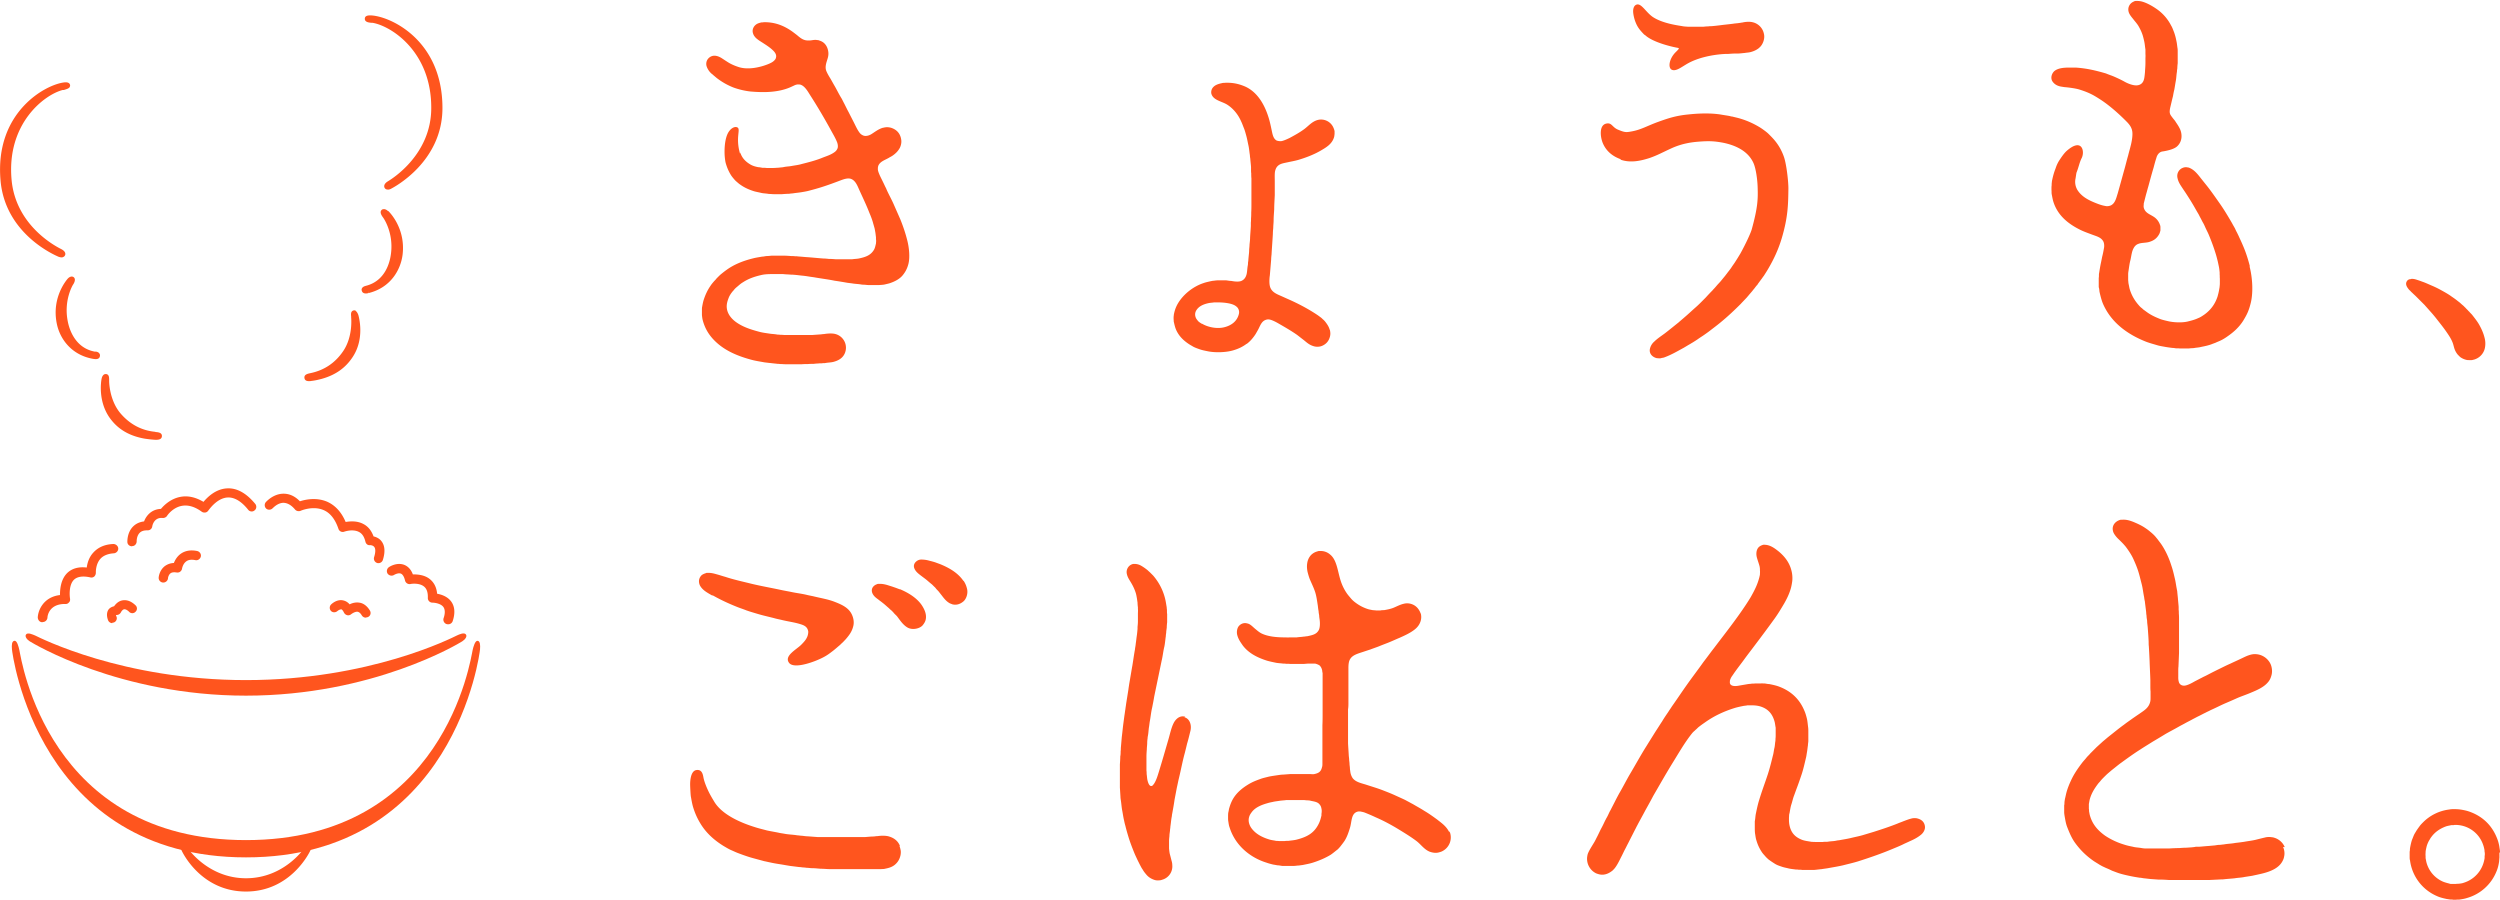 <svg id="_レイヤー_2" data-name="レイヤー 2" xmlns="http://www.w3.org/2000/svg" width="131.71" height="47.4"><defs><style>.cls-1,.cls-2{fill:#ff551e;stroke-width:0}.cls-2{fill-rule:evenodd}</style></defs><g id="_レイヤー_2-2" data-name="レイヤー 2"><path class="cls-2" d="M127.05 14.69c.11 0 .19.02.28.05l.18.06c.1.04.2.07.29.11.12.05.25.11.37.16.16.07.32.15.48.24.18.1.36.2.52.32.12.08.23.16.34.25.09.06.16.14.25.21.03.03.06.05.08.08.04.03.07.07.1.1l.08.08s.04.05.07.07c.05.07.12.12.17.19.11.14.22.28.32.44.14.24.26.49.33.8.05.22.03.48-.05.65a.809.809 0 0 1-.5.44l-.12.03c-.08.01-.18 0-.25 0a.919.919 0 0 1-.35-.14c-.03-.02-.06-.05-.09-.08l-.06-.06a.984.984 0 0 1-.19-.35c-.03-.1-.05-.2-.09-.3-.09-.23-.23-.42-.36-.61-.17-.24-.35-.46-.52-.68-.09-.11-.18-.22-.28-.33l-.24-.27c-.03-.03-.05-.06-.08-.09l-.12-.12-.25-.25-.07-.07c-.06-.06-.13-.12-.19-.18-.03-.03-.07-.06-.1-.1-.03-.03-.07-.06-.1-.1-.07-.09-.19-.24-.11-.4a.228.228 0 0 1 .17-.13c.02 0 .04 0 .06-.01h.02Z"/><path class="cls-1" d="M131.71 44.91s0-.09-.01-.14l-.03-.2c-.03-.16-.07-.3-.13-.44-.26-.64-.72-1.09-1.36-1.34a2.11 2.11 0 0 0-.38-.11 2.22 2.22 0 0 0-.53-.05h-.07c-.06 0-.12.01-.18.02a2.354 2.354 0 0 0-1.36.67c-.06.06-.13.13-.18.2-.06.08-.11.15-.17.24l-.09.15c-.06.1-.09.21-.14.32-.05.14-.08.29-.11.45-.01.06 0 .12-.02.19v.28c0 .06 0 .12.02.18a2.375 2.375 0 0 0 1.42 1.88c.15.07.32.11.5.15l.2.03c.05 0 .1 0 .15.01h.16c.07-.01.13 0 .19-.01.13-.02.26-.04.38-.08a2.37 2.37 0 0 0 1.55-1.39c.07-.16.11-.32.14-.51.01-.07.01-.14.02-.22v-.27Zm-.81.16v.11c0 .04-.01.09-.02.13a1.575 1.575 0 0 1-1.09 1.2c-.08.03-.17.04-.27.05-.04 0-.09 0-.14.01h-.21c-.04 0-.09 0-.13-.02-.12-.03-.23-.06-.33-.1a1.53 1.53 0 0 1-.87-1c-.02-.07-.03-.15-.05-.24v-.1s-.01-.12 0-.16c0-.05 0-.1.01-.15.02-.1.04-.2.07-.29.03-.08.06-.15.1-.22.04-.06.07-.13.12-.19.18-.25.43-.43.74-.55.1-.04.2-.05.32-.08h.12s.04-.01.06-.01a1.542 1.542 0 0 1 1.47.99c.04.1.07.21.09.32.01.05 0 .1.02.16v.14ZM50.76 30.61c-.27-.4-.69-.66-1.16-.86-.09-.04-.19-.07-.29-.11-.11-.04-.23-.07-.35-.1a1.52 1.52 0 0 0-.39-.06h-.05a.36.36 0 0 0-.11.02c-.14.05-.31.2-.25.41.06.19.21.3.35.41l.24.18c.12.09.23.2.35.29l.12.12c.04.03.07.07.1.11.04.05.09.09.13.14.05.06.1.13.15.19.13.17.24.32.43.43.04.02.1.04.15.06.24.06.44-.04.57-.15.14-.11.26-.39.2-.66-.04-.17-.1-.31-.19-.44Zm-13.22.75c.4.23.83.43 1.28.61.17.07.34.12.51.19l.18.06c.16.05.33.1.5.15.28.08.57.14.86.22.12.03.23.05.35.08.29.07.59.11.87.19.24.07.44.13.49.4.01.08-.02.21-.04.26-.06.15-.13.25-.34.46-.27.26-.9.58-.63.94.24.32 1.15 0 1.48-.14.46-.19.62-.33.82-.48.13-.1.24-.2.36-.3.05-.04.09-.09.14-.13l.11-.11c.03-.04.07-.07.1-.11.16-.19.3-.37.37-.65.06-.22.01-.44-.06-.6-.16-.37-.52-.54-.91-.69-.35-.14-.75-.2-1.15-.3-.1-.02-.2-.04-.29-.06-.27-.07-.56-.1-.84-.16-.19-.04-.38-.07-.56-.11-.51-.11-1.03-.2-1.53-.32-.48-.12-.95-.22-1.4-.37-.15-.04-.29-.09-.44-.13-.14-.04-.28-.08-.46-.08h-.04c-.03 0-.06 0-.09.02-.1.03-.19.07-.25.14-.03.04-.06.08-.08.14-.05.13-.02.29.04.39.14.24.4.37.64.51Zm9.87 13.2c-.1-.25-.3-.41-.57-.49-.15-.05-.42-.05-.6-.02-.07 0-.13.01-.2.02-.16 0-.31.02-.47.03h-2.49l-.53-.04c-.1 0-.21-.02-.31-.03-.08 0-.15-.02-.23-.02-.22-.04-.44-.04-.66-.08-.1-.02-.19-.03-.29-.05-.22-.05-.44-.08-.66-.13-.22-.06-.44-.11-.65-.18-.8-.25-1.74-.68-2.13-1.35-.09-.15-.2-.33-.3-.54-.09-.19-.2-.45-.25-.67-.03-.13-.05-.49-.38-.44-.36.05-.33.78-.33.81 0 .04.02.51.04.6.03.17.06.34.1.49.11.38.25.68.44.98.3.47.71.83 1.18 1.12.12.07.25.15.38.21.12.05.24.11.37.16.21.08.43.16.66.23.24.07.48.13.73.2.11.02.22.05.33.07.26.06.52.09.79.14l.24.04.48.06c.06 0 .12.01.18.02.07 0 .15.01.22.02.1 0 .19.02.29.02.15 0 .3.02.45.03.17 0 .33.02.5.02H46.41c.07-.01.15 0 .21-.02.21-.04.37-.09.51-.2.15-.12.26-.28.31-.5.02-.09.03-.22 0-.32-.01-.06-.03-.12-.05-.18Zm0-13.51c-.11-.04-.21-.08-.33-.12-.11-.04-.22-.07-.34-.11-.11-.03-.23-.06-.38-.06h-.05c-.04 0-.08 0-.11.02-.15.05-.31.19-.26.41.05.19.2.3.34.4.07.06.15.11.22.17.12.09.22.19.33.28.04.04.08.08.12.11.05.04.09.09.13.13.05.07.12.12.18.19.16.21.31.45.55.59.26.15.66.06.81-.13.06-.08.11-.15.14-.25.09-.31-.08-.62-.2-.8-.26-.38-.7-.65-1.15-.84Zm18.27-12.93c.19-.14.34-.32.47-.52l.12-.21c.13-.23.19-.51.5-.56.08-.01.15.01.21.03.14.05.27.12.39.19.33.19.66.38.96.59.12.09.23.18.35.27.15.12.28.25.5.32.08.03.21.05.32.03.05 0 .09-.02.13-.03.2-.08.35-.22.42-.44.03-.08.05-.2.03-.31 0-.04-.01-.08-.03-.12-.05-.17-.14-.29-.23-.41a.927.927 0 0 0-.14-.14.689.689 0 0 0-.13-.11c-.1-.08-.21-.15-.32-.22-.41-.26-.85-.49-1.32-.7-.16-.07-.31-.14-.47-.21-.21-.09-.42-.19-.51-.41-.07-.16-.06-.45-.03-.65l.07-.84c0-.08.01-.17.02-.26.02-.36.05-.73.07-1.09 0-.1.01-.21.02-.31 0-.14.02-.27.02-.41 0-.19.02-.38.03-.57 0-.25.02-.5.03-.75V9.54c0-.16-.01-.34.01-.49.03-.16.09-.27.2-.35.13-.09.29-.11.47-.15.18-.04.36-.07.54-.12.44-.13.85-.29 1.21-.5.29-.17.58-.34.69-.69.02-.06.02-.11.03-.18V6.91a.75.75 0 0 0-.05-.16.709.709 0 0 0-.87-.42c-.28.09-.45.3-.66.46-.24.18-.51.33-.79.48-.13.06-.25.12-.4.16-.1.02-.22 0-.29-.03-.18-.11-.21-.34-.26-.57-.05-.24-.1-.47-.17-.68-.22-.69-.6-1.31-1.22-1.59-.26-.11-.55-.2-.94-.2h-.09c-.06.01-.13 0-.19.02-.24.05-.42.12-.52.29-.04.07-.07.2-.03.3.11.31.53.37.8.53.33.2.6.53.76.9.06.12.1.25.16.39.04.11.07.22.1.33.05.17.08.35.12.53.04.17.05.35.08.53 0 .06.01.12.02.18.01.15.03.29.04.44v.13c0 .07 0 .14.01.2 0 .09 0 .18.01.27V10.74c0 .15 0 .3-.01.45 0 .1 0 .21-.01.31 0 .08 0 .15-.01.23v.18c-.01.2-.03.4-.04.61 0 .13-.02.26-.03.38 0 .1-.02.2-.02.3 0 .08-.01.17-.02.25l-.02.21c0 .06-.01.12-.02.18 0 .05 0 .09-.01.14-.03.15-.03.31-.06.45-.04.17-.12.3-.28.37-.14.06-.38.03-.53 0-.09 0-.18-.02-.27-.03h-.44c-.07 0-.14.01-.21.02-.06 0-.13.02-.19.03-.12.03-.23.05-.34.09-.56.18-1.06.59-1.34 1.04-.11.18-.18.35-.23.59-.01.04-.01.1-.02.15v.12c.01.06 0 .13.02.18.03.14.06.26.11.38.14.32.37.55.65.74.07.05.15.09.23.14.1.06.22.1.33.14.13.05.28.08.43.11.4.09.99.07 1.36-.04.28-.08.51-.19.72-.35Zm-2.36-1.06c-.08-.05-.17-.1-.22-.17-.04-.05-.09-.11-.11-.18a.412.412 0 0 1 .05-.38c.13-.2.36-.3.63-.36.09-.02.19-.02.3-.04h.16c.33 0 .73.04.94.17.03.02.06.04.08.06.09.07.16.22.12.38-.09.37-.37.59-.73.69-.41.12-.92 0-1.2-.17Zm13.04 26.8c-.1-.22-.27-.39-.45-.53-.06-.05-.13-.1-.19-.15-.22-.16-.44-.32-.68-.46-.2-.13-.41-.24-.61-.36-.1-.05-.2-.11-.3-.16-.12-.07-.24-.12-.37-.18l-.33-.15c-.18-.08-.36-.15-.54-.22-.3-.12-.62-.21-.95-.32-.27-.08-.53-.14-.68-.34a.81.81 0 0 1-.12-.33l-.02-.14c0-.08-.01-.15-.02-.23 0-.08-.01-.16-.02-.23 0-.08-.01-.15-.02-.23-.01-.22-.03-.45-.04-.67V37.37c.02-.12.02-.23.02-.35v-1.81c0-.23.02-.4.12-.53.12-.16.33-.23.54-.3.16-.05.33-.11.49-.16.15-.06.31-.11.46-.17.19-.08.39-.15.58-.23.17-.07.34-.15.51-.22.2-.09.4-.18.58-.29.21-.13.4-.27.5-.52.04-.09.07-.24.05-.37 0-.05-.02-.1-.04-.14a.869.869 0 0 0-.16-.26.729.729 0 0 0-.72-.21c-.21.05-.38.15-.56.22-.13.05-.28.08-.44.11-.07.01-.14 0-.22.02h-.24c-.07-.01-.14-.01-.2-.02-.09-.02-.17-.03-.25-.06-.27-.09-.49-.22-.69-.38a1.26 1.26 0 0 1-.2-.2c-.02-.02-.04-.05-.06-.07-.05-.06-.1-.12-.14-.18a2.53 2.53 0 0 1-.32-.66c-.16-.5-.2-1.1-.56-1.38a.742.742 0 0 0-.52-.18h-.06c-.04 0-.08.02-.12.03-.16.05-.29.15-.37.27-.14.2-.18.5-.11.81.04.15.08.3.14.43.09.21.19.41.26.63.07.22.1.47.14.72.01.09.02.19.04.28 0 .08.02.15.03.23 0 .06.01.12.02.19.03.19.03.46-.05.59-.12.21-.32.25-.6.31-.06 0-.13.02-.19.02-.12.02-.24.02-.36.04h-.38c-.08.01-.18 0-.27 0-.45 0-.86-.05-1.17-.19-.14-.06-.25-.16-.36-.25-.1-.08-.18-.17-.29-.24a.442.442 0 0 0-.16-.06c-.2-.05-.37.06-.45.18-.07.11-.1.3-.05.46.06.21.17.36.28.52.3.4.75.64 1.29.81.14.04.29.07.43.1.13.03.27.03.4.05.05 0 .1 0 .16.01.08 0 .16 0 .23.01h.65c.11 0 .22-.02.33-.02H69.28c.09.02.16.05.23.09.08.07.13.17.15.29 0 .04.01.08.02.12v2.15c0 .2 0 .4-.01.6v2.06s0 .1-.02.14c-.05.23-.16.32-.4.37-.08.02-.18 0-.27 0H67.99l-.4.03c-.07 0-.14.01-.21.02-.19.03-.37.05-.55.09-.15.04-.3.07-.43.12-.14.05-.27.1-.4.16-.08.04-.16.08-.24.13-.31.19-.58.41-.77.71-.1.16-.17.33-.23.54-.02.06-.02.12-.04.19-.02.08-.02.17-.02.27v.08s0 .1.01.14c.02.12.03.23.07.33.28.91 1.04 1.58 1.95 1.86.11.04.23.07.35.1.08.01.16.03.24.04.08 0 .15.02.23.03h.61c.09 0 .17-.02.26-.02l.22-.03c.19-.04.37-.07.55-.13.34-.11.64-.24.92-.41.12-.08.23-.18.34-.26.06-.05.12-.12.17-.18.07-.09.14-.18.21-.28.13-.2.21-.43.29-.69.11-.35.05-.8.45-.87h.09c.09.02.16.03.24.06.2.08.39.16.58.25.44.19.86.42 1.25.66.31.19.62.38.91.6.23.18.39.43.68.55.11.04.28.08.43.05.06-.01.12-.03.18-.05a.813.813 0 0 0 .43-1.09Zm-6.73-.95c-.04.2-.09.37-.17.52-.24.47-.61.67-1.17.81-.13.03-.27.04-.41.06-.07 0-.13 0-.2.01H67.38c-.07-.01-.14 0-.2-.02-.11-.02-.2-.03-.3-.06-.4-.12-.73-.3-.95-.6-.1-.14-.19-.36-.12-.59.03-.11.09-.19.15-.27.18-.23.48-.36.8-.45.09-.03.19-.05.29-.07.12-.03.24-.04.36-.06.12-.02.24-.02.36-.04h.84c.06 0 .12 0 .18.01.09.01.18 0 .27.03.19.04.36.06.46.19.07.08.09.15.11.28.01.08 0 .19-.02.26Zm-7.19-5.15c-.31-.09-.52.16-.61.34-.13.26-.19.58-.28.88-.16.55-.32 1.11-.49 1.66-.07.23-.15.5-.28.68-.02.02-.04.04-.05.06-.16.12-.24-.13-.27-.25-.03-.11-.03-.23-.05-.35 0-.06 0-.12-.01-.18v-.74c0-.13.01-.26.02-.39 0-.11.02-.22.02-.34 0-.08.01-.16.02-.23 0-.05.01-.1.02-.15.03-.16.03-.32.06-.48l.03-.23c.05-.25.07-.51.13-.76.04-.2.08-.4.11-.59l.39-1.88c.06-.24.08-.49.14-.73.04-.18.05-.37.08-.56 0-.06.01-.12.02-.18 0-.09.02-.18.03-.28 0-.09.01-.19.02-.28V32.35c-.02-.1 0-.2-.02-.29 0-.05-.01-.11-.02-.16-.02-.13-.04-.25-.07-.37a2.928 2.928 0 0 0-.63-1.21l-.07-.07-.09-.09s-.09-.08-.13-.12c-.1-.08-.21-.16-.33-.23a.69.69 0 0 0-.35-.1h-.06c-.04 0-.08.02-.11.03a.44.44 0 0 0-.24.51c.04.18.14.31.22.45.09.15.17.31.23.49.04.11.06.23.08.35l.03.21c0 .08.01.17.02.25v.08c.01.08 0 .17 0 .26v.4c0 .1-.01.19-.02.29v.1c-.01.12-.02.24-.04.37s-.03.26-.05.38c-.01.09-.02.18-.04.27 0 .06-.02.13-.03.2-.04.23-.07.46-.11.7-.06.33-.11.66-.17.99-.01.09-.03.18-.04.28l-.12.75c-.01.1-.03.19-.04.29-.02.11-.03.22-.05.33l-.06.45c-.03.23-.05.46-.08.69l-.05.58c0 .06 0 .11-.01.17 0 .09 0 .18-.02.27 0 .14-.01.28-.02.42v1.22l.03.48c0 .06.01.13.02.19.03.19.04.39.08.58.03.16.05.32.09.48.02.1.04.19.07.29.05.21.11.41.17.61.09.29.2.57.31.84.05.12.11.24.16.35l.12.24c.05.09.09.18.15.26.05.09.11.17.18.25.11.14.26.24.45.3.06.02.15.03.23.02.06 0 .11-.01.16-.03a.73.73 0 0 0 .54-.78c0-.06-.01-.11-.02-.16-.04-.14-.07-.28-.11-.42-.02-.09-.03-.19-.04-.29v-.39c0-.09.01-.17.02-.26 0-.1.02-.2.03-.29 0-.07.02-.14.02-.21.03-.19.04-.38.08-.56 0-.07.02-.13.03-.2.04-.22.08-.44.11-.66l.12-.63c.04-.17.07-.34.11-.5.11-.45.19-.9.31-1.33.04-.16.08-.32.12-.49.07-.23.12-.45.18-.69.06-.28-.03-.53-.19-.64a.31.31 0 0 0-.13-.06ZM86.65 1.83c.42.42 1.55.66 1.74.69.1.02.07.05-.1.22-.36.35-.43.85-.2.94.23.09.52-.17.87-.36.73-.39 1.65-.47 1.99-.48h.11c.13-.01.25-.02.38-.02h.11c.12 0 .24-.02.37-.03.11-.02.22-.02.32-.05.15-.04.28-.1.39-.18.03-.02.06-.05.08-.07.14-.12.29-.43.22-.71a.783.783 0 0 0-.6-.61c-.16-.04-.39-.02-.55.02-.05 0-.1.02-.15.02-.1.02-.21.02-.32.04-.23.03-.45.05-.68.08-.16.02-.32.04-.48.05-.05 0-.1 0-.15.01-.09 0-.18.01-.27.02h-.79c-.1-.01-.2-.01-.3-.03-.22-.04-1.05-.14-1.57-.49-.36-.25-.59-.72-.84-.65-.17.05-.19.26-.19.35 0 .14.05.38.12.56.11.28.21.41.48.69Zm-1.28 6.58c.53.19 1.08.06 1.52-.08.44-.15.69-.3 1.22-.54.53-.23 1-.3 1.43-.33.53-.04.81-.02 1.24.06.59.12 1.3.4 1.6 1.07.13.29.21.88.22 1.28.02.61.01 1.05-.31 2.21-.06.21-.31.75-.59 1.26-.1.17-.2.33-.31.5-.06.09-.13.18-.19.28-.02.03-.04.05-.06.08-.05.07-.11.14-.16.21l-.04.05c-.05.07-.11.14-.16.2l-.13.16-.1.11c-.09.09-.17.2-.26.29-.03.03-.06.07-.09.1-.12.12-.23.24-.35.37-.18.18-.36.37-.56.54-.19.17-.37.34-.56.5-.1.09-.2.17-.3.26-.24.19-.48.39-.73.58-.19.14-.39.27-.55.43a.7.7 0 0 0-.23.4c-.04.27.18.43.37.47.05 0 .15.02.22 0 .06-.02.12-.02.17-.04.38-.14.7-.33 1.03-.51.12-.07.23-.14.34-.2.06-.04.12-.07.18-.11.08-.05.16-.1.23-.15.11-.08.23-.15.34-.23.1-.07.2-.14.29-.21.18-.14.37-.28.55-.43.38-.31.73-.64 1.07-.98.11-.12.22-.23.33-.35.03-.04.07-.08.1-.12l.18-.21c.02-.03.05-.06.07-.09.03-.03.05-.06.08-.1.03-.04.06-.08.09-.11a.18.18 0 0 0 .05-.07l.17-.23c.05-.06.09-.13.14-.19.09-.14.18-.28.26-.42.28-.48.52-1 .69-1.57.33-1.11.34-1.78.35-2.62 0-.39-.1-1.26-.23-1.65-.13-.38-.32-.69-.55-.95-.08-.09-.17-.18-.26-.27-.05-.05-.1-.09-.15-.13-.12-.09-.24-.18-.38-.26-.29-.17-.6-.31-.93-.41-.15-.05-.31-.08-.46-.12-.05 0-.1-.02-.15-.03-.16-.03-.32-.05-.48-.08-.21-.03-.75-.1-1.68 0-.62.06-1.01.18-1.59.39-.58.21-.89.41-1.38.5-.31.06-.38.06-.74-.09-.31-.13-.32-.38-.61-.32-.39.08-.32.69-.2 1 .12.3.37.67.96.88Zm15.61 34.7a.81.81 0 0 0-.22 0c-.18.04-.33.1-.49.16-.09.04-.19.07-.28.11-.42.17-.85.31-1.29.45l-.5.15c-.22.07-.45.11-.69.17-.21.05-.42.08-.63.12-.06 0-.13.02-.19.03-.12.02-.24.02-.36.04-.1.02-.2 0-.3.02h-.4c-.07-.01-.13 0-.2-.01-.17-.03-.34-.05-.48-.1-.36-.14-.58-.35-.67-.76-.02-.09-.03-.19-.03-.3v-.11c.01-.08 0-.16.03-.24.03-.16.05-.32.1-.47.05-.15.08-.31.14-.46l.12-.33c.1-.26.19-.52.28-.79.09-.27.15-.55.22-.84.03-.11.04-.22.06-.33.02-.11.03-.23.05-.36 0-.08.02-.15.02-.23v-.49c0-.07 0-.15-.01-.22-.02-.15-.03-.3-.06-.44-.04-.16-.08-.31-.14-.44-.25-.6-.68-1.01-1.29-1.25-.17-.07-.36-.11-.56-.15-.08 0-.15-.02-.23-.03h-.07c-.08-.01-.16 0-.25 0h-.2c-.08.01-.16 0-.24.02-.06 0-.12.01-.18.02l-.41.07c-.19.04-.44.05-.49-.12-.01-.05 0-.11 0-.15a.77.77 0 0 1 .14-.27c.21-.32.45-.61.67-.92.17-.23.35-.46.52-.69.35-.46.69-.92 1.03-1.39.18-.25.34-.52.5-.79.12-.21.24-.45.32-.7.04-.12.07-.25.09-.39.04-.2.02-.46-.03-.64-.11-.45-.39-.78-.7-1.03-.18-.14-.42-.33-.73-.33h-.04c-.02 0-.05.01-.07.02-.09.03-.17.08-.22.15-.1.14-.11.35-.05.54.04.14.09.27.13.42.01.05.02.11.02.16v.07c.01.05 0 .14 0 .19 0 .05-.02.11-.03.16-.1.4-.27.72-.45 1.04-.18.3-.37.58-.56.85-.45.64-.93 1.25-1.4 1.87-.18.23-.35.47-.53.7-.29.41-.59.8-.88 1.21-.27.38-.52.76-.79 1.14-.06.1-.13.19-.19.29-.11.16-.22.32-.32.49-.12.18-.23.36-.35.54-.16.26-.32.51-.48.77-.31.49-.59 1.01-.89 1.51-.19.33-.36.67-.55.99-.07.13-.14.26-.21.4-.08.16-.16.31-.24.47-.08.13-.13.28-.21.41-.03.05-.05.1-.08.15l-.1.21c-.04.08-.08.16-.12.23-.06.12-.12.25-.18.37-.07.13-.13.27-.21.39-.1.17-.21.33-.29.52-.02.05-.03.11-.04.17a.854.854 0 0 0 .43.86c.05.03.12.05.19.07.31.08.56-.07.72-.2.04-.04.08-.08.12-.13.13-.17.23-.38.33-.58.07-.13.13-.27.2-.4.06-.11.11-.22.17-.33.11-.22.23-.45.34-.67.05-.09.09-.18.14-.27.14-.27.29-.53.43-.8.14-.25.28-.5.41-.75.32-.55.63-1.1.96-1.64.35-.56.68-1.15 1.08-1.65.04-.05.09-.1.14-.14l.04-.04c.05-.04.09-.08.14-.13.12-.1.25-.19.38-.28.45-.32.97-.57 1.55-.75.13-.04.27-.07.42-.1.08-.02.17-.02.25-.04H92.3c.17 0 .32.02.45.06.41.13.64.4.75.83.02.09.03.19.05.29v.37c0 .07 0 .14-.01.21 0 .05 0 .1-.01.15-.02.12-.02.24-.05.35-.03.13-.04.27-.08.4-.08.33-.16.65-.26.96-.15.46-.32.9-.46 1.37-.07.22-.12.46-.17.7-.03.13-.03.27-.06.42v.32c0 .13 0 .25.02.36.02.12.03.23.07.34.07.24.17.44.3.63.05.07.11.13.17.2.04.05.1.1.15.15.12.09.24.17.37.25.1.06.22.1.34.14.11.04.23.06.35.09.12.03.25.04.39.06.05 0 .1 0 .14.01.06 0 .13 0 .19.01h.65c.13-.01.25-.03.38-.04.11-.02.22-.03.33-.05.27-.05.53-.09.79-.15.27-.07.54-.13.8-.21.66-.21 1.29-.43 1.9-.69.17-.07.34-.14.5-.22.1-.05.2-.09.3-.14.21-.09.43-.2.6-.34.11-.08.26-.27.22-.48-.04-.23-.2-.35-.43-.4Zm19.39 1.52a.865.865 0 0 0-.57-.5c-.05-.02-.11-.02-.18-.03-.08-.01-.21 0-.28.02-.17.04-.33.08-.49.12-.2.05-.41.07-.62.11l-.22.03-.25.03c-.2.04-.41.04-.61.08-.07 0-.14.02-.21.02-.09 0-.18.02-.26.03l-.34.03c-.16.01-.33.03-.49.04h-.17c-.07.02-.13.02-.2.03l-.29.02c-.13 0-.25.01-.38.02-.17 0-.35.01-.52.02h-1.27c-.06 0-.13-.01-.19-.02-.16-.03-.32-.03-.46-.07-.15-.03-.3-.06-.45-.11a3.76 3.76 0 0 1-1.01-.47c-.35-.25-.65-.56-.79-1.02-.03-.08-.04-.17-.06-.27 0-.04 0-.09-.01-.13v-.25c.02-.1.03-.2.06-.29.09-.3.24-.53.41-.76.05-.07.11-.12.16-.19.05-.06.11-.12.16-.17.07-.07.14-.14.22-.21l.2-.17c.17-.13.33-.27.5-.39.33-.24.66-.48 1.01-.7.21-.14.43-.27.65-.41.22-.13.44-.26.65-.39.24-.14.5-.27.74-.41.09-.05.19-.1.28-.15.14-.08.29-.15.43-.23.1-.05.19-.1.29-.15.13-.06.25-.13.38-.19.09-.05.19-.09.28-.14.25-.11.5-.24.75-.35.21-.09.42-.18.64-.28.23-.1.48-.18.71-.28.34-.14.69-.29.91-.55.1-.11.16-.24.2-.41.05-.21 0-.46-.08-.6a.918.918 0 0 0-.54-.44c-.1-.03-.25-.05-.38-.03-.07.01-.14.03-.2.05-.15.05-.28.12-.41.18-.19.09-.39.18-.58.27-.23.1-.46.22-.69.33l-.24.12-.27.14c-.09.05-.19.09-.28.14-.12.06-.25.13-.37.19-.14.08-.28.16-.44.21-.19.06-.34 0-.4-.14a.789.789 0 0 1-.04-.28V35.35c0-.08 0-.15.01-.23l.03-.72V32.62c0-.1 0-.19-.01-.29 0-.07 0-.14-.01-.21v-.15c-.01-.15-.03-.31-.04-.46l-.03-.29c0-.07-.02-.14-.03-.2-.04-.2-.06-.39-.11-.58-.05-.22-.1-.43-.17-.63-.13-.42-.32-.83-.55-1.16l-.18-.24c-.03-.04-.06-.07-.09-.11-.08-.1-.19-.2-.29-.28-.08-.07-.16-.13-.25-.19-.2-.14-.42-.24-.66-.34-.16-.06-.33-.12-.55-.11h-.06c-.04 0-.09.01-.13.03-.19.07-.39.27-.32.56.01.05.03.1.06.15.06.1.15.21.24.29l.1.1.14.14c.05.06.11.12.16.19.14.19.28.4.38.62.09.2.18.41.25.63.07.22.12.44.18.67.06.22.08.46.13.69.01.08.02.15.04.23.02.19.05.39.07.58 0 .06.01.12.02.19 0 .09.02.17.03.26 0 .11.02.22.03.33.02.26.04.52.05.77 0 .08 0 .16.01.24l.02.35.02.42c.01.34.03.67.04 1.01v.3c0 .1 0 .2.01.3v.32c0 .08 0 .16-.02.23-.08.32-.32.45-.56.62-.12.08-.25.17-.38.26-.15.11-.3.21-.44.32-.28.2-.54.42-.81.63-.1.08-.2.17-.3.25l-.33.3-.1.1-.18.18-.06.06c-.06.08-.14.14-.2.22-.07.09-.15.17-.22.26-.22.29-.44.6-.6.96-.09.19-.17.39-.23.61-.03.11-.05.23-.08.34l-.02.13c-.01.07 0 .14-.02.21v.35c0 .07.01.13.02.2.04.22.07.43.15.62.11.28.22.54.38.77.27.38.58.69.96.96.11.08.24.15.36.23.06.03.12.07.19.1l.15.07c.1.04.21.09.31.14l.24.09c.21.08.43.13.66.18.18.04.36.07.55.1.07 0 .15.02.22.03.12.01.25.03.37.04l.41.03h.11c.14 0 .28.01.42.02h2.16l.61-.03c.06 0 .11 0 .17-.01.19-.02.37-.03.55-.05.17-.03.35-.03.52-.07l.39-.06c.36-.08.7-.14 1-.27.28-.12.51-.29.63-.56.03-.06.05-.13.06-.2.04-.17 0-.37-.06-.49Z"/><path class="cls-2" d="M39 8.03c.1.35.37.54.54.64.12.07.26.11.42.14.07 0 .14.02.21.03.07 0 .15 0 .22.01h.27c.08 0 .17 0 .25-.01.08 0 .16-.01.24-.02.05 0 .1-.01.15-.02.14-.03.29-.03.43-.06.17-.03.35-.05.51-.1.36-.09.71-.18 1.04-.31.19-.08.4-.14.57-.24.12-.07.23-.14.28-.29.03-.1 0-.23-.03-.31-.08-.2-.18-.37-.28-.55-.36-.66-.74-1.31-1.14-1.93-.12-.19-.28-.48-.51-.55-.04-.01-.08-.01-.14-.01-.02 0-.04 0-.07.01-.04.01-.08.02-.11.04-.12.05-.32.17-.72.26-.5.11-1.02.11-1.6.06a3.97 3.97 0 0 1-.89-.21c-.33-.13-.62-.3-.88-.5l-.19-.16c-.02-.02-.04-.04-.06-.05a.906.906 0 0 1-.28-.4.437.437 0 0 1 .03-.34c.08-.14.26-.27.5-.21.09.02.17.06.24.1.14.09.27.18.42.27.16.09.33.16.52.22.5.15 1.12 0 1.5-.15.15-.06.31-.13.4-.26.02-.02.03-.05.04-.09.05-.16-.07-.3-.14-.37-.17-.17-.38-.3-.58-.43-.11-.07-.21-.13-.3-.21a.234.234 0 0 1-.07-.07.484.484 0 0 1-.12-.21c-.06-.19.04-.36.14-.44.08-.07.18-.1.31-.13.04 0 .08 0 .12-.01h.05c.64 0 1.12.25 1.49.52.09.07.19.14.28.22.1.08.2.16.34.2.1.03.25.03.37.01.07-.01.19-.03.27-.01.05 0 .1.01.14.03.16.05.27.14.35.27.09.15.15.38.09.61-.05.21-.18.46-.09.71.06.15.14.28.22.41.07.12.14.25.21.37.13.22.24.46.38.68.05.09.09.18.14.27l.15.3c.03.06.07.13.1.19.09.18.18.35.27.53.09.18.18.38.3.53.05.06.12.11.21.14.15.04.32-.03.41-.09.19-.12.36-.26.6-.33.04 0 .08-.02.12-.02.1-.02.22 0 .3.02.22.07.39.2.48.41.03.07.05.14.06.22.03.17-.03.36-.09.46-.1.17-.22.28-.38.39-.06.04-.13.07-.19.11-.21.12-.46.19-.55.42-.01.04-.02.08-.02.12v.08c.02.12.06.2.1.3.09.19.19.38.28.58.03.06.06.11.08.17.12.27.27.53.39.81l.33.75c.15.37.28.75.38 1.16.08.33.14.83.05 1.19-.06.24-.16.43-.3.6-.16.2-.43.34-.71.43-.08.02-.16.04-.25.06-.1.02-.2.02-.3.03h-.49c-.09 0-.18-.01-.26-.02-.06 0-.11 0-.17-.01-.16-.03-.33-.03-.49-.06l-.24-.03c-.23-.04-.46-.08-.68-.11-.33-.07-.68-.11-1.02-.17-.11-.02-.22-.03-.33-.05-.13-.02-.26-.04-.39-.05-.17-.02-.33-.04-.5-.05-.06 0-.11 0-.17-.01-.1 0-.21-.01-.31-.02h-.46c-.24 0-.47 0-.68.05-.39.09-.69.2-.98.39-.12.07-.21.16-.32.25-.05.04-.1.09-.14.14-.02.03-.05.06-.07.08-.08.1-.16.21-.21.34-.03.08-.06.16-.08.25-.11.48.19.82.44 1.01.35.26.76.4 1.25.53.18.05.37.07.56.1.13.02.27.02.4.05.05 0 .1 0 .14.01.07 0 .14 0 .21.01H42.78l.41-.03c.07 0 .15-.02.22-.02.18-.03.44-.05.61 0a.745.745 0 0 1 .48 1.03c-.11.24-.33.37-.61.44-.13.03-.28.03-.43.06-.05 0-.1 0-.16.01-.06 0-.13 0-.19.01-.08 0-.16.01-.25.02-.1 0-.2 0-.3.01-.11 0-.21 0-.32.01h-.78c-.09 0-.17 0-.26-.01-.06 0-.11 0-.17-.01-.04 0-.08 0-.13-.01-.13-.01-.26-.03-.38-.04l-.25-.03c-.21-.04-.42-.07-.62-.12-.81-.21-1.49-.51-2-1.02-.29-.29-.51-.63-.63-1.09-.02-.08-.03-.17-.04-.26v-.28c0-.05 0-.1.01-.15.02-.11.04-.22.07-.33.09-.29.21-.55.37-.78.05-.08.11-.15.17-.22.05-.06.11-.11.15-.17l.1-.1s.09-.09.14-.13c.1-.08.2-.16.3-.23.39-.28.86-.47 1.39-.6.15-.04.31-.06.47-.09.07 0 .15-.02.22-.03.09 0 .18-.01.27-.02H41.3c.13 0 .25.01.38.02.07 0 .13 0 .2.01.05 0 .11 0 .16.01.17.01.34.03.51.04.28.02.56.05.84.07.09 0 .18.01.27.02.13 0 .26.01.38.02h.85c.12-.02.24-.02.35-.04.39-.08.64-.18.81-.47.05-.09.07-.2.1-.32 0-.05.02-.16 0-.22v-.11c-.01-.08-.02-.17-.03-.24-.02-.1-.03-.2-.06-.29-.02-.08-.05-.17-.07-.25-.05-.17-.11-.33-.18-.49-.17-.44-.37-.85-.56-1.27-.09-.21-.19-.44-.4-.53-.17-.07-.39.01-.53.06-.34.13-.69.26-1.04.37-.22.07-.44.13-.67.19-.11.03-.23.05-.35.07-.16.03-.33.04-.5.07-.06 0-.12.01-.19.02-.12 0-.24.01-.37.02h-.39c-.07 0-.13 0-.2-.01-.05 0-.1 0-.15-.01-.12-.02-.25-.02-.37-.05-.12-.03-.24-.05-.35-.08-.29-.09-.53-.2-.75-.36-.05-.03-.09-.07-.14-.11-.02-.02-.04-.04-.06-.05l-.07-.07c-.07-.08-.14-.16-.2-.25-.12-.19-.21-.39-.28-.63-.03-.1-.05-.27-.06-.4-.02-.33 0-.76.12-1.08.14-.37.42-.5.56-.41.17.11-.12.52.13 1.38ZM118.53 14.02c-.1-.39-.22-.76-.37-1.1-.07-.17-.15-.33-.22-.49-.04-.08-.08-.17-.12-.24-.02-.04-.04-.08-.06-.13-.05-.1-.11-.19-.16-.29-.22-.38-.44-.75-.69-1.1-.19-.27-.37-.53-.57-.79-.14-.18-.29-.36-.43-.54-.15-.19-.32-.4-.57-.5-.05-.02-.1-.02-.15-.03a.438.438 0 0 0-.21.04c-.17.07-.32.28-.26.53.04.2.14.35.24.5.07.11.15.22.22.33.11.17.22.34.32.51.11.18.21.37.32.55.04.07.07.14.11.21.04.07.08.16.12.23.05.08.09.17.13.26.06.14.14.28.2.43.12.29.23.58.33.9.05.15.09.31.13.47l.06.28c.02.1.03.2.04.31v.1c.01.07 0 .14.01.21v.22c0 .06 0 .12-.01.18 0 .07-.02.14-.03.21-.02.12-.05.23-.08.34-.14.43-.39.74-.72.97-.09.06-.19.13-.3.17-.17.08-.35.13-.56.18-.3.07-.74.05-1.03-.02-.13-.03-.26-.06-.38-.1-.26-.1-.5-.21-.71-.36l-.22-.16c-.03-.03-.06-.06-.09-.08-.08-.06-.15-.15-.21-.22-.17-.21-.31-.45-.4-.74-.03-.09-.04-.18-.06-.27-.02-.07-.02-.15-.03-.23v-.32c0-.06.01-.12.02-.18.03-.19.05-.38.1-.56.05-.22.07-.46.17-.63.06-.11.14-.19.27-.23.16-.06.4-.04.57-.1.23-.07.38-.19.49-.38.04-.06.06-.14.08-.22V12c0-.05 0-.1-.02-.14a.798.798 0 0 0-.35-.45c-.17-.11-.38-.18-.47-.37a.36.36 0 0 1-.04-.24c0-.04 0-.08.01-.11.04-.16.08-.32.12-.47.04-.13.07-.26.11-.39.09-.33.18-.67.28-1 .04-.15.08-.31.13-.46l.03-.1s.08-.26.31-.29c.33-.05.63-.14.77-.27.28-.26.27-.63.16-.89-.09-.2-.21-.35-.25-.42-.02-.04-.08-.1-.17-.22-.12-.16-.17-.22-.1-.53.03-.12.09-.39.14-.58.02-.11.04-.23.07-.34.03-.16.05-.31.08-.47.03-.16.03-.32.06-.48 0-.06.01-.12.02-.18 0-.09.01-.18.02-.27V2.7c0-.05 0-.11-.01-.16-.02-.13-.03-.27-.06-.39-.03-.16-.07-.31-.12-.45-.05-.12-.09-.25-.16-.36a2.36 2.36 0 0 0-.78-.88c-.16-.11-.33-.21-.51-.29-.14-.06-.29-.12-.5-.12h-.07c-.04 0-.09.02-.12.04-.19.08-.34.31-.24.58.06.15.17.26.26.38.08.1.16.19.23.3.1.17.19.35.25.56.03.11.06.23.08.34.02.11.03.24.05.36v.24c.01.08 0 .17 0 .26v.21c0 .13-.01.26-.02.39 0 .08-.01.16-.02.25-.02.17-.04.44-.31.52-.29.09-.74-.17-.74-.17-.16-.09-.31-.16-.42-.21-.11-.05-.22-.1-.34-.14-.08-.03-.16-.06-.23-.09-.55-.16-1.01-.27-1.6-.31h-.31c-.33 0-.6.03-.79.17-.13.1-.24.34-.13.54a.6.6 0 0 0 .31.25c.1.04.21.05.33.07.04 0 .55.05.8.13.54.17.76.31 1.06.5.55.35 1.1.86 1.46 1.23.16.17.24.32.26.5.03.27-.07.67-.09.74-.04.17-.09.33-.13.5-.08.27-.14.54-.22.81-.11.4-.22.8-.33 1.19-.08.25-.13.5-.34.62-.07.04-.21.07-.32.04-.18-.03-.34-.09-.49-.15-.41-.16-.78-.36-.99-.72a.839.839 0 0 1-.09-.54c.02-.08.04-.28.06-.35.12-.3.15-.52.27-.76.18-.35.02-1.1-.8-.37-.13.12-.27.32-.41.54-.13.23-.14.32-.19.44-.06.16-.11.34-.15.53-.02.07-.02.14-.03.21 0 .05 0 .11-.01.16V10.01c.01.07 0 .14.01.21.03.15.05.28.09.41.22.7.75 1.14 1.36 1.45.21.11.44.19.68.28.24.09.46.14.58.34.05.08.07.22.05.35-.03.17-.06.33-.1.48l-.06.3c-.04.18-.07.37-.1.56-.02.08 0 .17-.02.25v.49c.03.08.03.16.04.24.05.22.1.42.17.6.42 1 1.28 1.64 2.3 2.04.19.07.38.12.58.18.1.03.21.05.33.07.15.03.3.05.46.07.06 0 .12.01.18.02.07 0 .15 0 .22.01h.47c.1-.02.21-.01.31-.03.11-.02.22-.02.32-.05.2-.04.4-.08.58-.15.07-.03.14-.05.21-.08.08-.04.17-.07.25-.11.13-.06.27-.15.38-.23.32-.22.6-.48.81-.81.09-.15.18-.3.25-.47.05-.12.09-.24.12-.36.18-.6.12-1.44-.03-2.02Z"/><path class="cls-1" d="M12.96 35.83c6.51 0 10.86-2.23 11.11-2.35.13-.06.39-.18.48-.05.07.1-.04.26-.2.36-.19.12-4.72 2.86-11.39 2.86-6.67 0-11.21-2.75-11.39-2.86-.16-.1-.27-.26-.2-.36.09-.13.35 0 .48.05.25.12 4.61 2.35 11.11 2.35Z"/><path class="cls-1" d="M12.96 45.17c10.99 0 12.32-10.8 12.33-10.96.02-.23 0-.44-.13-.45s-.22.31-.26.49c-.11.49-1.49 10.01-11.94 10.01S1.13 34.74 1.02 34.25c-.04-.18-.12-.51-.26-.49s-.15.22-.13.45c.01.16 1.34 10.96 12.33 10.96Z"/><path class="cls-1" d="M12.96 46.27c2.01 0 3.08-1.58 3.11-1.65.08-.17.02-.37.16-.28.14.09.2.31.12.47-.04.09-1.03 2.16-3.39 2.16-2.37 0-3.35-2.07-3.39-2.16-.08-.17-.03-.38.12-.47.14-.09.09.11.16.28.03.07 1.11 1.65 3.11 1.65ZM2.24 32.78h-.02c-.13 0-.23-.12-.23-.26.02-.38.31-1.07 1.17-1.17 0-.31.04-.82.38-1.16.25-.24.59-.34 1.03-.29.03-.22.11-.53.34-.78.25-.28.6-.44 1.06-.46.13 0 .25.1.26.23s-.1.25-.23.26c-.31.02-.56.12-.71.29-.26.29-.24.73-.24.73 0 .08-.03.15-.08.2-.06.05-.13.07-.21.05-.4-.09-.69-.04-.86.12-.27.26-.24.81-.21 1 .01.07 0 .15-.06.2a.21.21 0 0 1-.19.08c-.87-.01-.94.65-.94.72-.01.13-.12.23-.24.23ZM6.95 28.78c-.13 0-.24-.1-.24-.23 0-.05-.01-.5.3-.81.15-.15.34-.24.58-.27.11-.29.38-.64.89-.66.15-.18.5-.53 1.01-.63.4-.08.81.01 1.23.26.22-.26.65-.68 1.24-.71.52-.03 1.02.25 1.49.82.08.1.07.26-.04.34-.1.09-.26.07-.34-.04-.36-.45-.73-.66-1.08-.64-.58.03-1 .68-1.01.68-.04.06-.09.1-.16.11-.07.01-.13 0-.19-.04-.37-.27-.72-.37-1.05-.31-.49.09-.78.52-.78.53-.05.07-.13.11-.22.11-.45-.05-.55.37-.56.45-.02.12-.12.2-.24.2h-.03c-.17 0-.3.04-.39.13-.17.17-.16.45-.16.45 0 .13-.1.25-.23.25ZM19.94 29.67s-.05 0-.07-.01a.247.247 0 0 1-.16-.31c.08-.25.08-.44.01-.53-.07-.1-.22-.1-.23-.1-.12.02-.22-.08-.24-.19-.06-.24-.16-.41-.33-.5-.33-.18-.78-.02-.78-.02a.236.236 0 0 1-.31-.15c-.17-.5-.43-.84-.79-.99-.57-.24-1.2.04-1.2.04a.26.26 0 0 1-.29-.06c-.2-.24-.4-.35-.61-.36-.32 0-.56.28-.57.28a.25.25 0 0 1-.34.03.25.25 0 0 1-.03-.34c.02-.02.39-.45.94-.45.31 0 .6.13.86.4.28-.09.86-.22 1.43.02.43.19.76.55.98 1.07.24-.04.61-.07.94.11.25.13.42.35.53.65.13.03.31.1.43.27.17.23.19.56.06.97-.03.1-.13.17-.23.17ZM23.61 32.89s-.05 0-.08-.01a.247.247 0 0 1-.16-.31c.09-.26.08-.46-.01-.59-.14-.19-.47-.23-.58-.23a.241.241 0 0 1-.24-.25c.01-.27-.05-.47-.19-.59-.22-.19-.6-.17-.73-.14a.247.247 0 0 1-.28-.18c-.03-.14-.1-.32-.22-.37-.13-.05-.31.04-.36.07-.11.07-.26.04-.34-.07a.254.254 0 0 1 .07-.34c.04-.03.42-.27.81-.12.2.08.36.25.45.5.24 0 .63.02.92.27.21.18.33.43.36.75.22.04.54.14.74.41.19.26.22.61.08 1.03-.03.1-.13.17-.23.17ZM8.6 30.69h-.02a.244.244 0 0 1-.22-.26c0-.04.04-.39.33-.61.1-.07.25-.15.47-.16.06-.15.17-.35.37-.49.23-.16.52-.21.86-.14.13.03.22.16.19.29-.03.13-.16.22-.29.19-.2-.04-.36-.02-.47.06-.19.13-.23.39-.23.39-.01.07-.05.12-.1.16-.05.04-.12.05-.19.04-.13-.02-.24-.01-.31.04-.1.07-.14.22-.14.27-.01.12-.12.22-.24.22ZM19.27 32.54c-.08 0-.16-.04-.21-.12-.1-.17-.19-.18-.21-.19-.13-.02-.3.09-.35.13-.06.05-.14.07-.21.05a.265.265 0 0 1-.17-.14c-.05-.1-.1-.16-.14-.17a.41.41 0 0 0-.2.09c-.1.09-.25.09-.34 0a.248.248 0 0 1 0-.34c.03-.03.3-.29.63-.22.1.02.23.07.35.21.13-.07.32-.12.51-.09.16.02.38.12.56.42.07.12.03.27-.09.33-.04.02-.08.03-.12.03ZM5.92 32.83a.24.24 0 0 1-.22-.14c-.02-.05-.13-.32 0-.55.05-.08.14-.16.31-.2.08-.11.22-.27.44-.31.23-.04.46.04.69.26.1.09.1.25 0 .34-.09.1-.25.1-.34 0-.1-.1-.2-.14-.26-.13-.08.01-.15.12-.17.16-.04.08-.13.14-.22.14h-.04c0 .02.01.05.02.07.06.12 0 .27-.12.32-.03.01-.07.02-.1.02ZM5.02 18.53c-1.06-.18-1.37-1.18-1.45-1.6-.22-1.11.26-1.9.27-1.92.05-.07.17-.27.06-.39a.166.166 0 0 0-.12-.05c-.07 0-.15.04-.22.12-.03.04-.85.96-.57 2.35.15.77.74 1.67 1.94 1.87l.02-.1-.02.1s.08.01.11.01c.17 0 .21-.09.22-.14.02-.07 0-.12-.02-.15-.05-.08-.14-.1-.21-.11ZM8.18 22.75c-.73-.07-1.34-.4-1.83-.97-.61-.72-.6-1.72-.6-1.73v-.04c0-.11 0-.27-.14-.3a.19.19 0 0 0-.13.02c-.06.04-.11.12-.13.24-.01.05-.24 1.26.55 2.2.42.51.99.81 1.72.94.2.03.38.05.56.06h.05c.12 0 .29-.02.3-.19.01-.19-.2-.21-.34-.22ZM3.13 13.43l-.04.1s.09.03.15.03c.03 0 .06 0 .09-.02.05-.02.08-.05.1-.1.02-.04.05-.19-.21-.32C2.98 13 .83 11.91.61 9.47.34 6.5 2.35 4.98 3.31 4.74h.06c.12-.04.25-.07.3-.15.02-.04.03-.08.02-.12-.02-.07-.08-.15-.29-.13-.98.1-3.7 1.56-3.37 5.19.26 2.85 2.95 3.95 3.06 4l.04-.1ZM19.5.81c-.22 0-.27.08-.28.16 0 .04 0 .08.03.12.06.08.19.1.31.11h.06c.97.16 3.11 1.5 3.1 4.49 0 2.45-2.05 3.72-2.28 3.86-.25.15-.2.3-.18.34.02.04.06.08.11.09.02 0 .05.01.07.01.07 0 .14-.03.17-.05l-.05-.09.05.09c.11-.06 2.7-1.39 2.7-4.25 0-3.64-2.83-4.87-3.81-4.88ZM20.44 11.12c-.07-.07-.16-.11-.23-.1-.05 0-.09.02-.12.06-.1.12.04.31.1.39 0 0 .55.76.41 1.88-.05.43-.28 1.45-1.33 1.71-.07.02-.16.05-.2.13-.02.03-.03.08 0 .15.01.04.06.12.2.12.04 0 .08 0 .14-.02l-.02-.1.03.1-.03-.1.03.1c1.17-.29 1.69-1.23 1.79-2.02.17-1.41-.71-2.26-.75-2.3ZM18.74 16.36s-.09-.02-.13 0c-.14.05-.12.21-.11.31v.05s.11 1-.42 1.78c-.42.62-1 1.01-1.73 1.16-.14.03-.34.07-.31.26.02.13.13.16.23.16.05 0 .09 0 .13-.01.19-.02.36-.06.55-.11.72-.2 1.24-.57 1.61-1.12.69-1.01.33-2.19.32-2.24-.04-.11-.09-.19-.15-.22Z"/></g></svg>